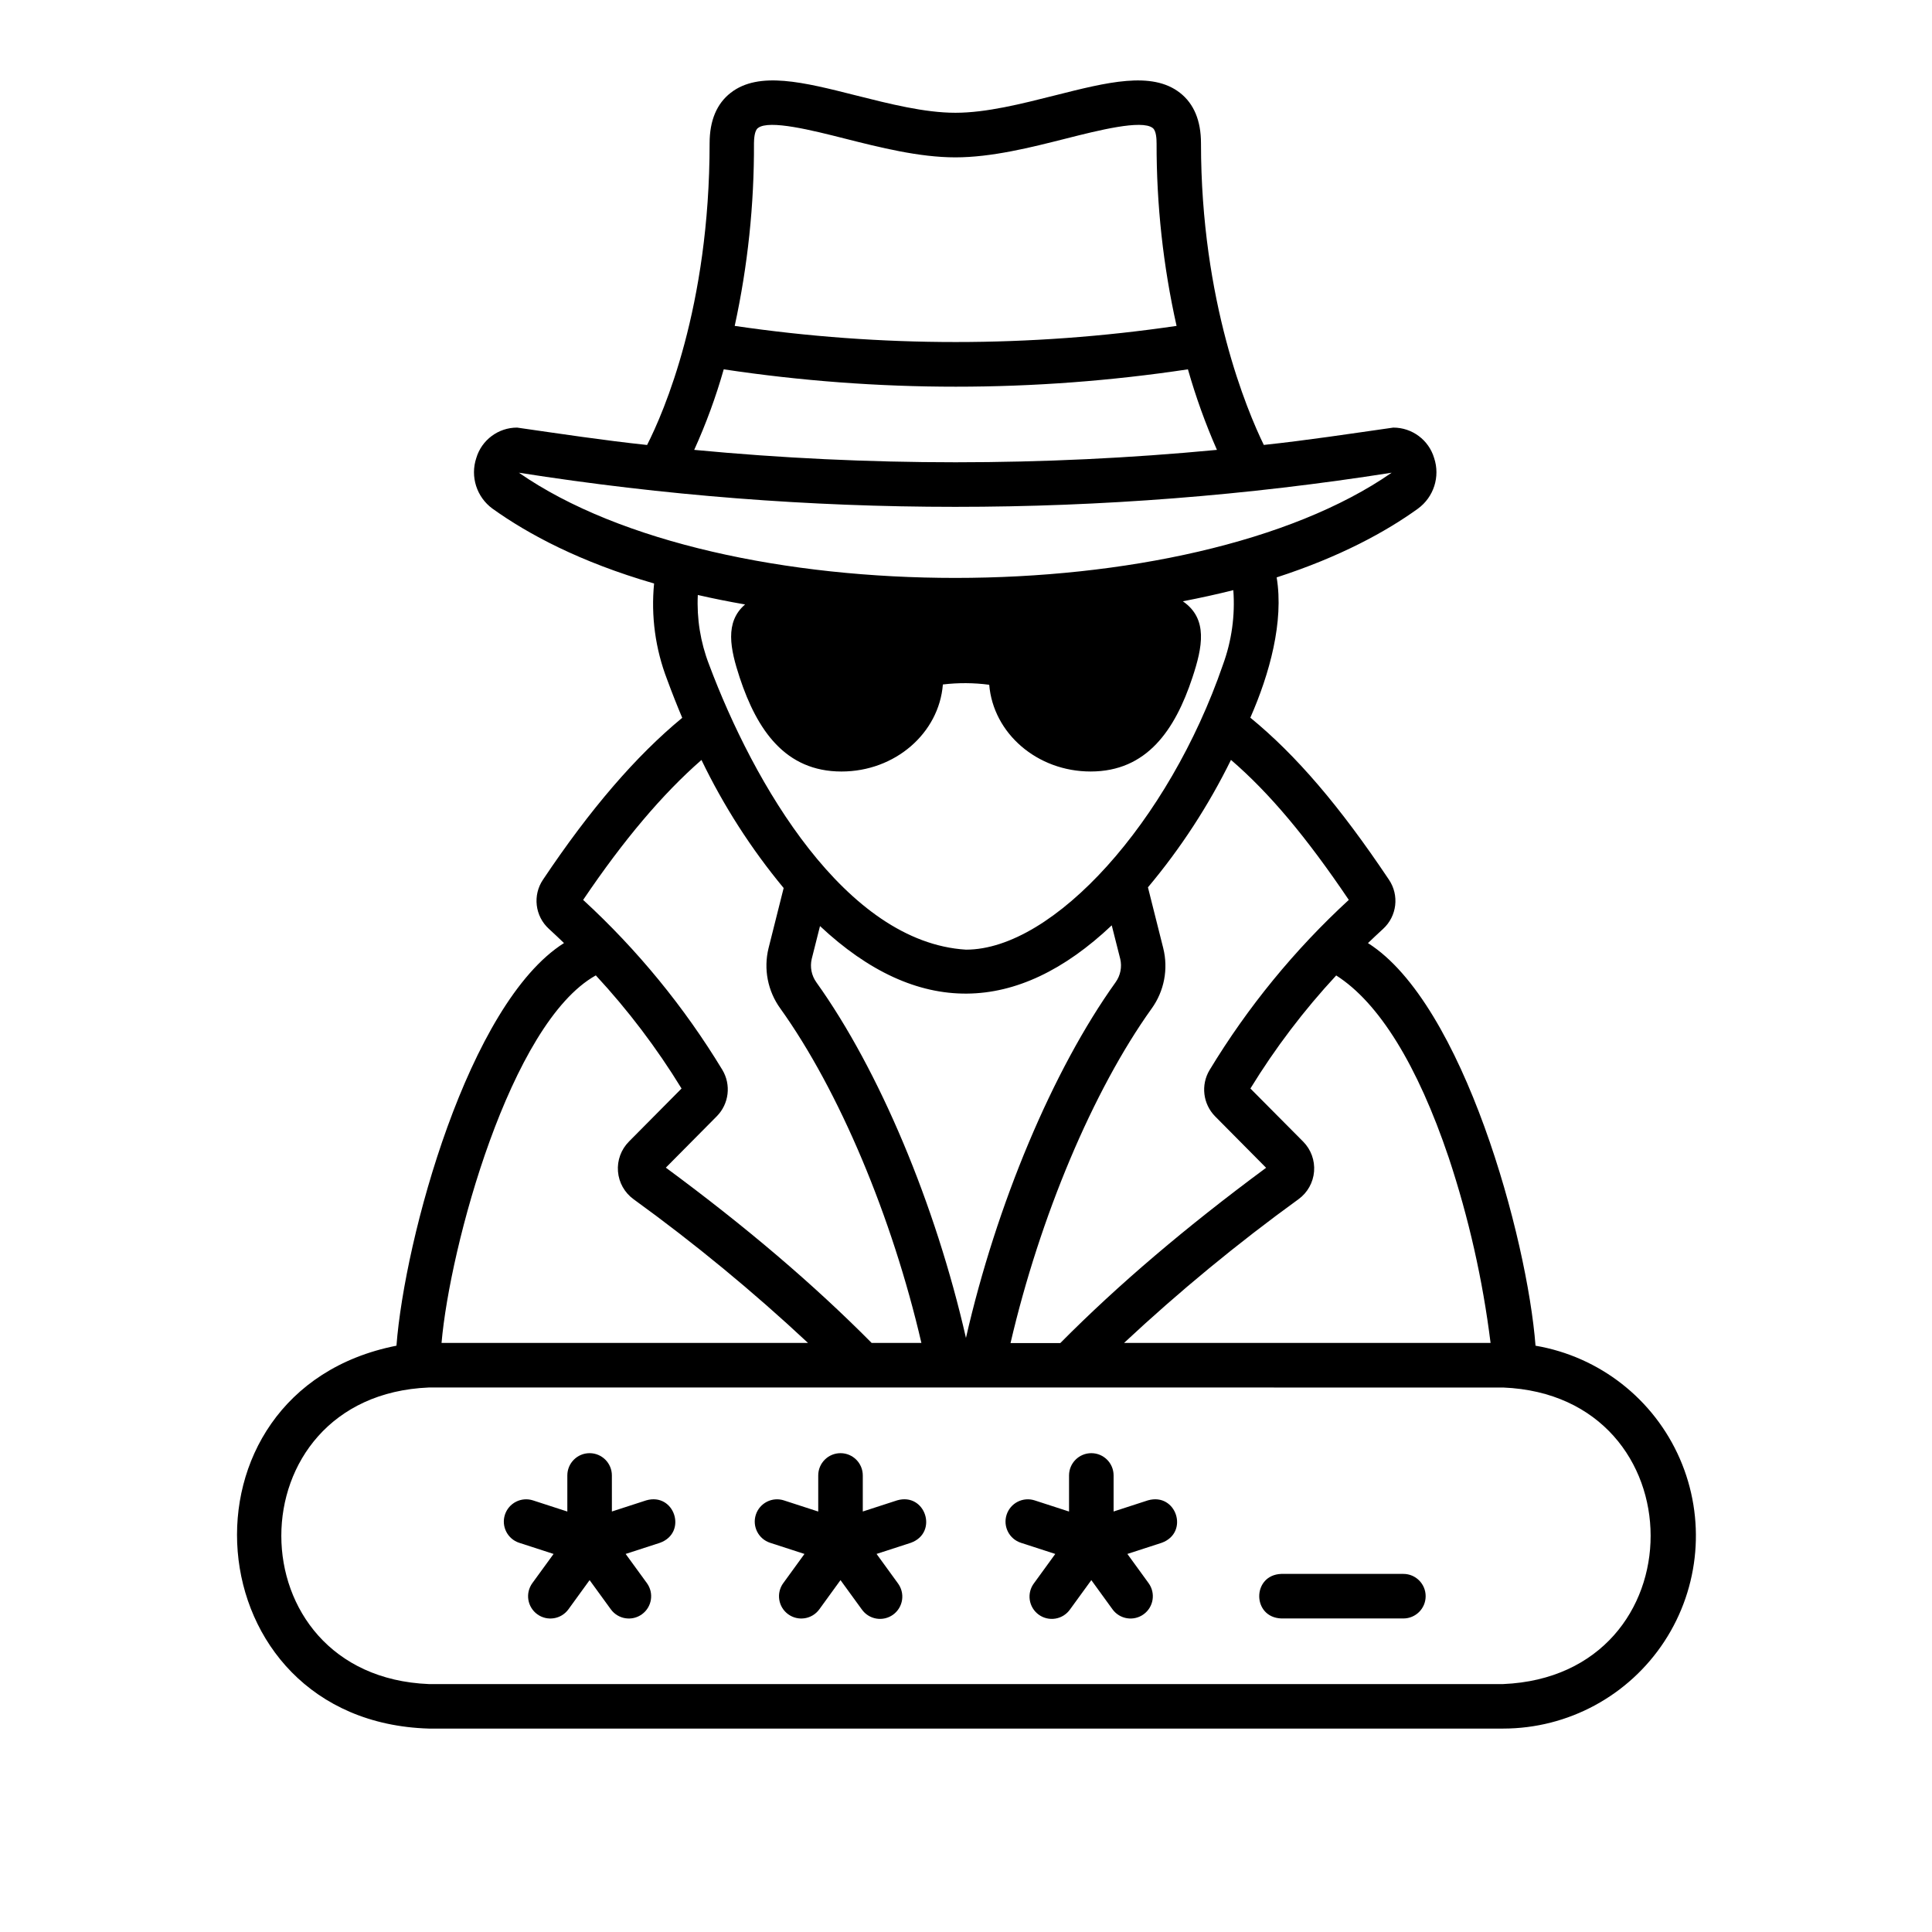 <?xml version="1.0" encoding="UTF-8"?>
<!-- Uploaded to: SVG Repo, www.svgrepo.com, Generator: SVG Repo Mixer Tools -->
<svg fill="#000000" width="800px" height="800px" version="1.1" viewBox="144 144 512 512" xmlns="http://www.w3.org/2000/svg">
 <g>
  <path d="m550.93 500.63c-2.164-28.379-19.129-90.734-44.406-106.7 1.32-1.258 2.648-2.519 4.004-3.758 3.688-3.367 4.344-8.926 1.547-13.059-13.098-19.57-24.602-32.992-36.723-42.922 5.098-11.59 8.926-25.477 6.977-37.176 16.836-5.461 28.941-12.094 37.441-18.215h-0.004c4.203-3.062 5.938-8.492 4.293-13.422-1.426-4.785-5.832-8.066-10.824-8.059-11.434 1.625-22.848 3.375-34.312 4.594-4.398-9.043-16.648-37.941-16.648-79.949 0-5.992-1.879-10.488-5.578-13.371-7.453-5.816-19.309-2.797-33.086 0.68-8.965 2.262-18.242 4.613-26.41 4.613s-17.445-2.352-26.422-4.613c-13.777-3.484-25.664-6.496-33.133-0.68-3.711 2.883-5.59 7.379-5.59 13.371 0 43.453-12.184 71.34-16.57 79.961-11.484-1.219-22.926-2.953-34.441-4.606h0.004c-4.992-0.008-9.398 3.273-10.824 8.059-1.645 4.93 0.094 10.359 4.293 13.422 9.426 6.75 23.145 14.129 42.824 19.836-0.848 8.633 0.336 17.344 3.453 25.438 1.273 3.465 2.609 6.848 4.004 10.156-12.27 10.117-24.375 24.176-36.879 42.863-2.809 4.129-2.152 9.695 1.543 13.059 1.359 1.25 2.688 2.5 4.004 3.769-25.328 15.988-42.223 78.293-44.398 106.7-60.938 12.023-54.121 99.59 8.57 101.47h284.71c17.227-0.004 33.297-8.691 42.734-23.105 9.438-14.414 10.977-32.613 4.094-48.41-6.887-15.793-21.266-27.055-38.25-29.953zm-23.016-49.891c5.309 15.98 9.027 32.441 11.102 49.152h-97.133c14.613-13.645 30.059-26.371 46.25-38.102 2.375-1.73 3.875-4.414 4.109-7.344 0.234-2.934-0.82-5.82-2.891-7.906l-13.98-14.074c6.57-10.711 14.188-20.75 22.738-29.961 11.305 7.184 21.551 23.754 29.805 48.234zm-26.469-68.258c-14.355 13.207-26.773 28.379-36.879 45.066-2.391 3.961-1.781 9.035 1.473 12.32l13.492 13.609c-21.285 15.742-39.164 30.938-54.543 46.453h-13.188c7.793-33.457 21.844-66.914 37.391-88.641h0.004c3.332-4.621 4.457-10.477 3.078-16.008l-4.055-16.129c8.668-10.332 16.055-21.668 22.004-33.77 10.164 8.738 20.016 20.488 31.223 37.098zm-142.33 15.645 2.195-8.707c25.801 24.176 52.152 23.617 77.312-0.195l2.242 8.855 0.004-0.004c0.52 2.168 0.066 4.457-1.242 6.262-16.629 23.23-31.578 58.871-39.637 94.227-8.059-35.355-23.008-70.996-39.637-94.227h0.004c-1.297-1.793-1.746-4.059-1.242-6.211zm-14.227-220.21c2.953-2.273 14.516 0.66 22.984 2.805 9.219 2.332 19.68 4.981 29.312 4.981 9.633 0 20.094-2.648 29.312-4.981 8.461-2.144 20.062-5.078 22.977-2.805 0.984 0.719 1.031 3.078 1.031 4.055h0.004c-0.035 16.277 1.738 32.508 5.297 48.395-38.824 5.699-78.273 5.699-117.1 0 3.465-15.906 5.176-32.145 5.106-48.422 0.02-0.945 0.09-3.348 1.074-4.027zm-9.074 63.961c40.773 6.133 82.23 6.133 123 0 2.074 7.281 4.641 14.414 7.688 21.344-46.074 4.383-92.457 4.383-138.53 0 3.133-6.906 5.746-14.039 7.82-21.332zm-54.309 27.395h0.004c76.629 12.062 154.67 12.062 231.3 0-53.449 37.145-177.74 37.207-231.3 0zm59.965 34.902c-5.481 4.684-3.938 11.809-1.445 19.387 4.606 13.914 12.074 24.895 26.973 24.895 14.23 0 25.852-10.176 26.875-23.066 4.078-0.488 8.207-0.461 12.281 0.078 1.062 12.852 12.676 22.984 26.875 22.984 14.898 0 22.367-10.98 26.973-24.895 2.656-8.02 4.223-15.578-2.539-20.211 4.715-0.91 9.176-1.895 13.383-2.953l-0.004 0.004c0.504 6.715-0.438 13.465-2.758 19.789-14.324 41.602-44.867 75.48-68.09 75.48-31.93-1.969-56.273-43.977-68.113-75.629-2.254-5.848-3.258-12.102-2.953-18.363 3.969 0.914 8.145 1.75 12.527 2.512zm-11.57 41.23c5.856 12.152 13.168 23.547 21.777 33.93l-4.004 15.941v-0.004c-1.359 5.527-0.219 11.371 3.117 15.98 15.578 21.758 29.629 55.184 37.391 88.641h-13.184c-15.391-15.527-33.258-30.75-54.543-46.453l13.492-13.609c3.254-3.285 3.863-8.359 1.477-12.32-10.109-16.676-22.527-31.836-36.883-45.027 10.727-15.883 21.039-28.074 31.34-37.07zm-28.016 57.07h0.004c8.551 9.223 16.164 19.27 22.73 29.992l-13.953 14.07v0.004c-2.07 2.086-3.129 4.973-2.894 7.906 0.234 2.93 1.738 5.613 4.113 7.344 16.191 11.727 31.641 24.453 46.25 38.102h-97.121c2.203-25.484 18.223-84.734 40.855-97.387zm240.46 187.82h-284.71c-52.062-2.125-52.152-76.406 0-78.594l284.71 0.004c52.051 2.125 52.191 76.406 0 78.59z"/>
  <path d="m448.21 541.61-9.094 2.953v-9.555c0-3.262-2.641-5.902-5.902-5.902s-5.906 2.641-5.906 5.902v9.566l-9.102-2.953c-1.488-0.484-3.109-0.355-4.508 0.355-1.395 0.711-2.449 1.945-2.934 3.438-1.008 3.102 0.688 6.434 3.793 7.445l9.102 2.953-5.617 7.734v-0.004c-0.965 1.266-1.375 2.863-1.145 4.434 0.23 1.57 1.082 2.981 2.367 3.918 1.281 0.934 2.891 1.312 4.453 1.047 1.566-0.262 2.961-1.148 3.867-2.449l5.629-7.742 5.617 7.742c1.918 2.637 5.613 3.223 8.254 1.301 2.637-1.918 3.219-5.609 1.301-8.25l-5.617-7.734 9.094-2.953c7.379-2.684 3.894-13.398-3.652-11.246z"/>
  <path d="m381.75 541.61-9.102 2.953v-9.555c0-3.262-2.644-5.902-5.902-5.902-3.262 0-5.906 2.641-5.906 5.902v9.566l-9.094-2.953h0.004c-1.492-0.484-3.113-0.355-4.508 0.355-1.398 0.711-2.453 1.945-2.938 3.438-1.008 3.102 0.691 6.434 3.793 7.445l9.094 2.953-5.617 7.734-0.004-0.004c-0.918 1.27-1.301 2.848-1.055 4.394 0.242 1.551 1.094 2.938 2.359 3.856 2.641 1.922 6.332 1.336 8.25-1.301l5.617-7.742 5.629 7.742h0.004c0.906 1.301 2.297 2.188 3.863 2.449 1.566 0.266 3.172-0.113 4.457-1.047 1.285-0.938 2.137-2.348 2.367-3.918 0.23-1.57-0.184-3.168-1.145-4.434l-5.617-7.734 9.094-2.953c7.348-2.684 3.863-13.398-3.644-11.246z"/>
  <path d="m315.26 541.61-9.102 2.953-0.004-9.555c0-3.262-2.641-5.902-5.902-5.902s-5.902 2.641-5.902 5.902v9.566l-9.094-2.953c-1.488-0.484-3.113-0.355-4.508 0.355-1.395 0.711-2.453 1.945-2.938 3.438-1.008 3.102 0.691 6.434 3.793 7.445l9.102 2.953-5.629 7.734 0.004-0.004c-0.922 1.27-1.305 2.848-1.059 4.394 0.246 1.551 1.094 2.938 2.359 3.856 2.641 1.922 6.336 1.336 8.254-1.301l5.617-7.742 5.629 7.742c1.918 2.637 5.613 3.223 8.25 1.301 2.641-1.918 3.223-5.609 1.305-8.25l-5.629-7.734 9.102-2.953c7.352-2.684 3.867-13.398-3.648-11.246z"/>
  <path d="m515.91 561.1h-32.336c-7.812 0.266-7.824 11.531 0 11.809h32.336c3.262 0 5.902-2.641 5.902-5.902 0-3.262-2.641-5.906-5.902-5.906z"/>
 </g>
</svg>